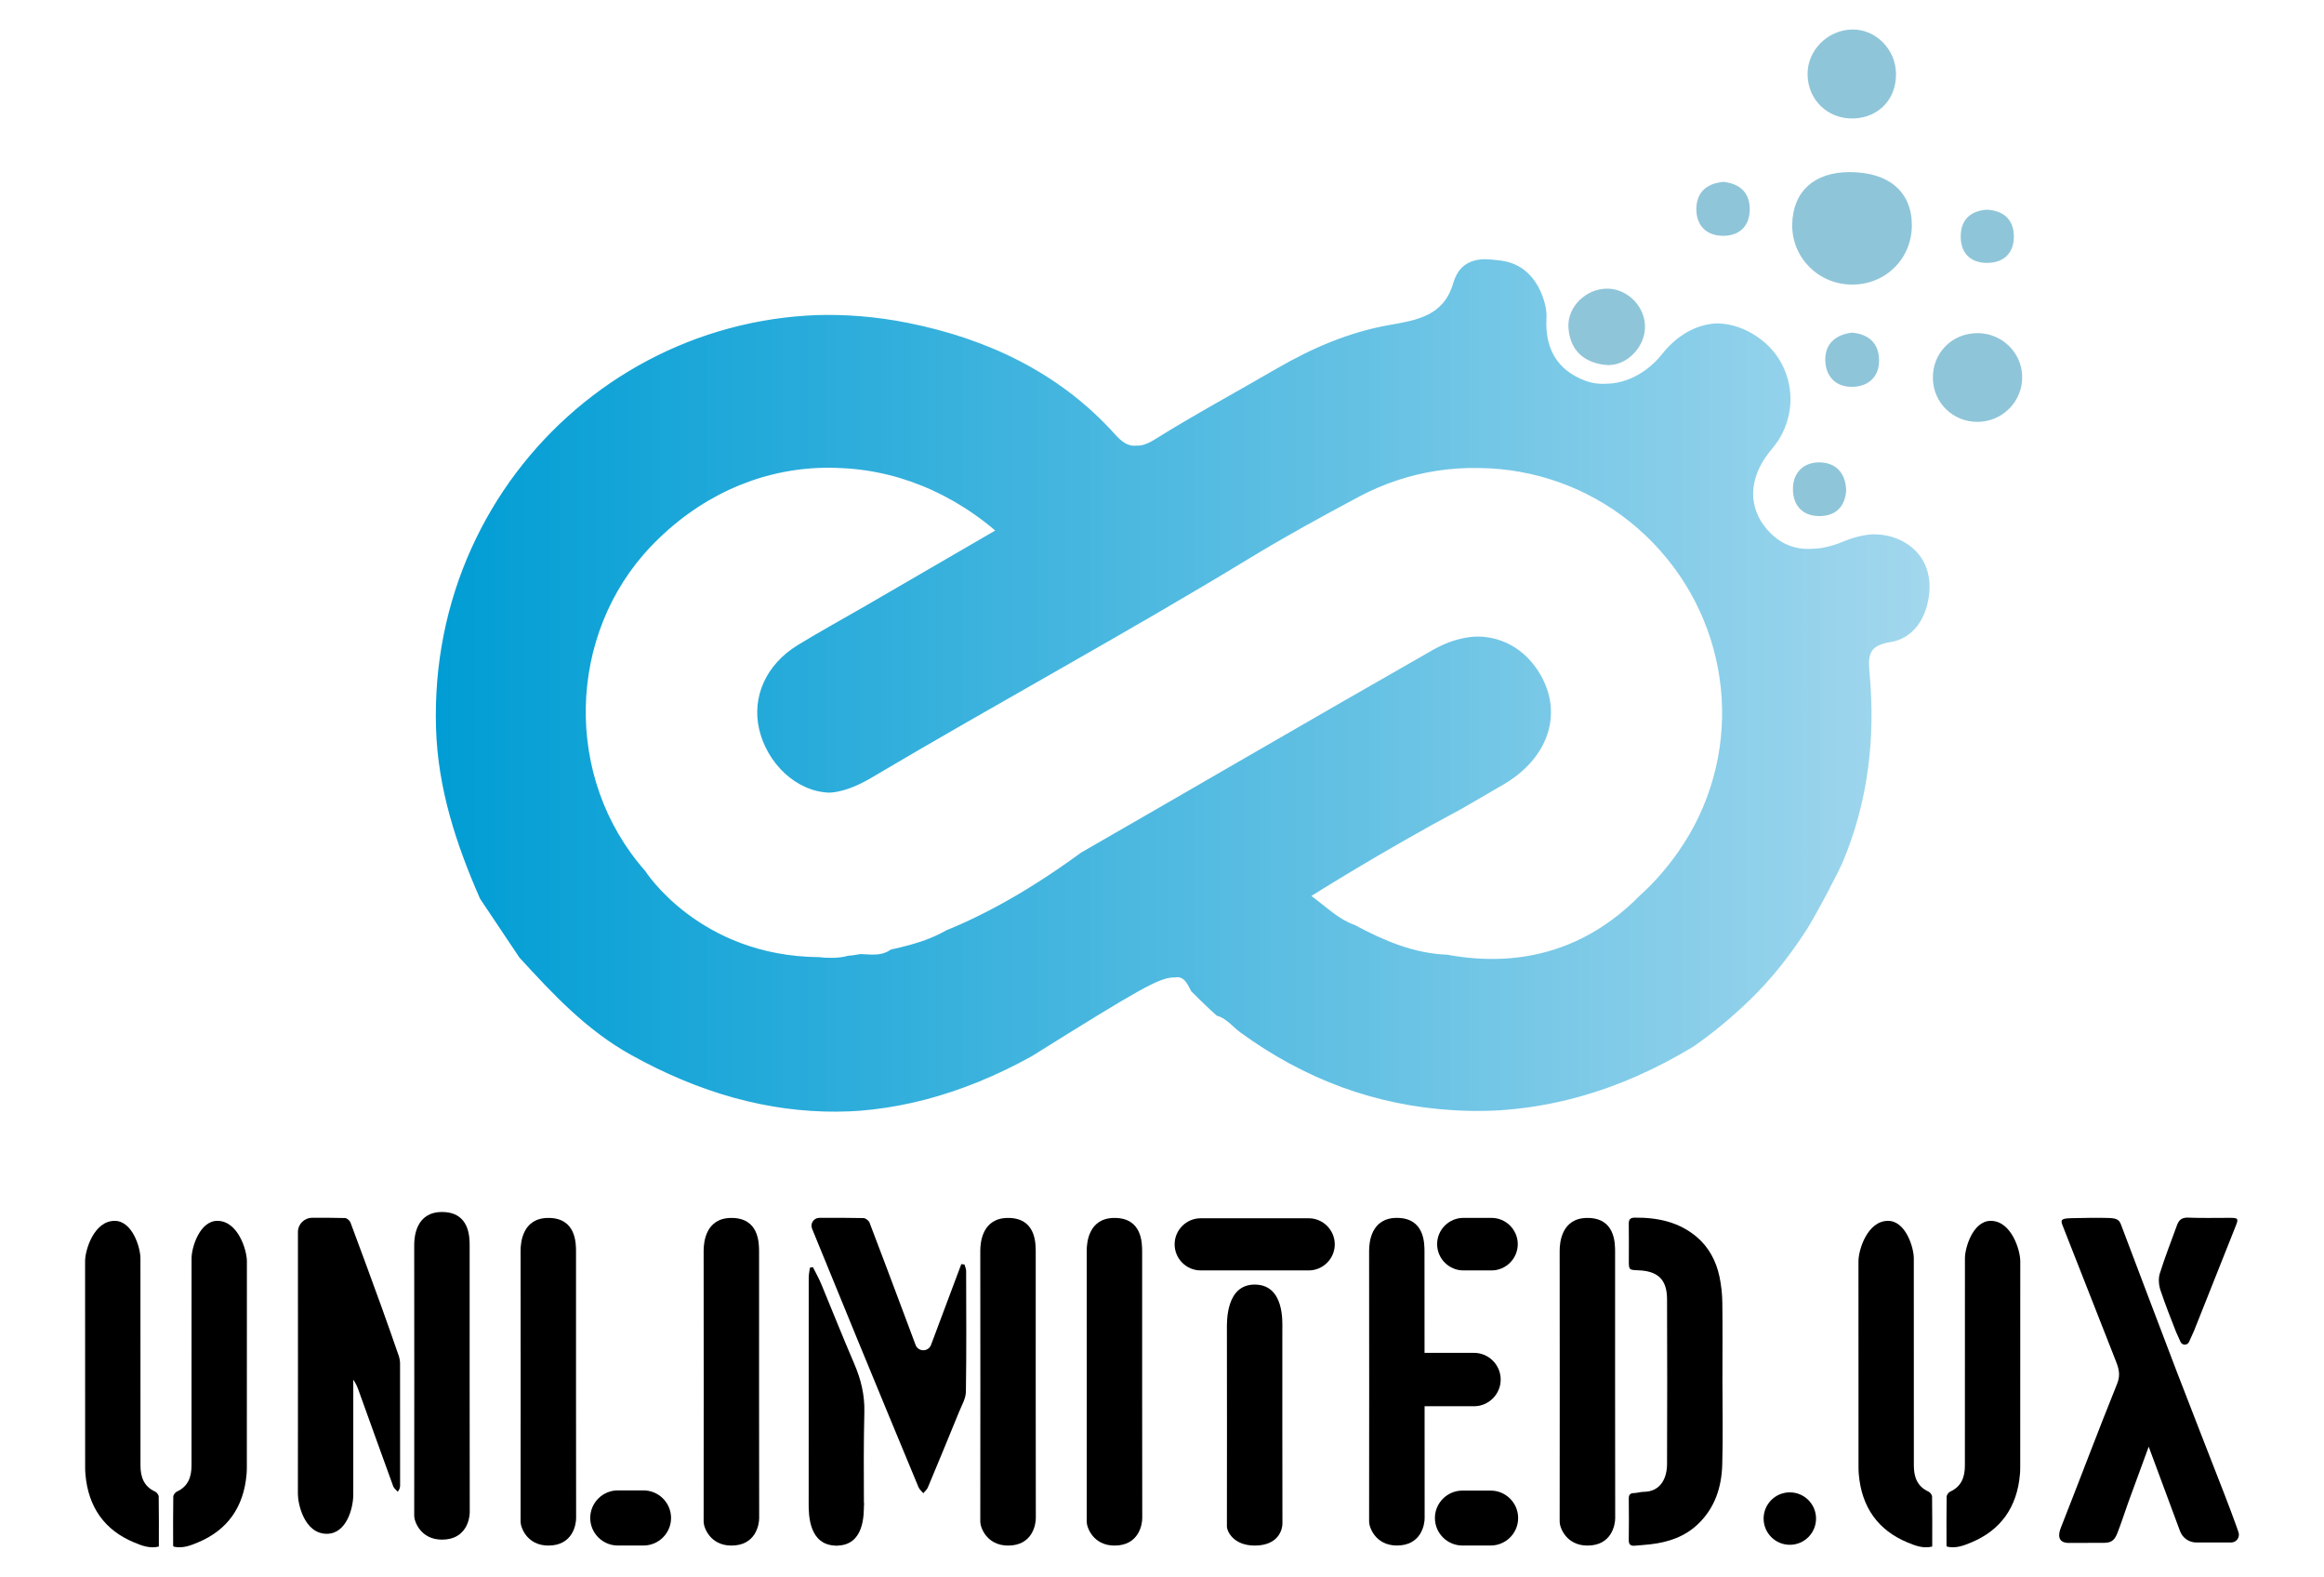 <?xml version="1.0" encoding="utf-8"?>
<!-- Generator: Adobe Illustrator 24.0.1, SVG Export Plug-In . SVG Version: 6.00 Build 0)  -->
<svg version="1.1" id="Camada_1" xmlns="http://www.w3.org/2000/svg" xmlns:xlink="http://www.w3.org/1999/xlink" x="0px" y="0px"
	 viewBox="0 0 485.88 329.57" style="enable-background:new 0 0 485.88 329.57;" xml:space="preserve">
<style type="text/css">
	.st0{clip-path:url(#SVGID_2_);}
	.st1{clip-path:url(#SVGID_4_);fill-rule:evenodd;clip-rule:evenodd;fill:url(#SVGID_5_);}
	.st2{fill-rule:evenodd;clip-rule:evenodd;fill:#8FC5D9;}
</style>
<g>
	<defs>
		<rect id="SVGID_1_" width="485.88" height="329.57"/>
	</defs>
	<clipPath id="SVGID_2_">
		<use xlink:href="#SVGID_1_"  style="overflow:visible;"/>
	</clipPath>
	<g class="st0">
		<path d="M466.46,322.41h-7.26c-1.53,0-2.89-0.95-3.42-2.38c-2.16-5.81-4.32-11.64-6.55-17.65c-1.47,4.02-2.89,7.86-4.29,11.71
			c-0.76,2.11-1.43,4.25-2.25,6.33c-0.51,1.29-1.08,2.06-2.76,2.06c-2.47,0-4.94,0-7.41,0.02c-0.48,0-2.91,0-1.65-3.19
			c3.96-10.03,7.74-20.13,11.78-30.13c0.81-2.02,0.19-3.5-0.46-5.14c-3.64-9.31-7.3-18.61-10.97-27.91
			c-0.5-1.27-0.15-1.45,1.92-1.51c2.83-0.08,5.83-0.1,7.69-0.04c1.51,0.05,2.18,0.26,2.58,1.31c3.89,10.24,7.74,20.5,11.66,30.73
			c3.27,8.52,6.62,17.01,9.92,25.52c1.22,3.15,1.37,3.59,2.54,6.76c0.03,0.09,0.24,0.7,0.48,1.39
			C468.35,321.32,467.57,322.41,466.46,322.41z"/>
		<path d="M62.29,257.51c0-1.64,1.33-2.96,2.97-2.97c2.34-0.01,4.6-0.01,6.87,0.05c0.4,0.01,0.98,0.52,1.14,0.92
			c2.2,5.88,4.36,11.77,6.5,17.67c1.23,3.4,2.42,6.83,3.61,10.25c0.14,0.41,0.26,1.09,0.26,1.52c0.01,8.52,0.01,17.03,0.01,25.55
			c0,0.37-0.08,0.74-0.48,1.3c-0.33-0.38-0.8-0.7-0.96-1.14c-2.45-6.71-4.85-13.44-7.28-20.16c-0.26-0.71-0.57-1.41-1.07-2.12
			c0,0.5,0,1,0,1.49c0,7.5,0,15.01,0,22.51c0,2.88-1.43,8.21-5.53,8.21c-4.77,0-6.05-6.37-6.05-8.27
			c0.03-17.23,0.01-34.46,0.01-51.69L62.29,257.51L62.29,257.51z"/>
		<path d="M360.11,288.52c0,5.88,0.14,11.77-0.04,17.64c-0.14,4.73-1.55,9.07-5.12,12.45c-2.76,2.61-6.16,3.74-9.84,4.17
			c-1.11,0.13-2.23,0.2-3.35,0.3c-0.88,0.08-1.25-0.28-1.23-1.19c0.04-2.87,0.03-5.73,0-8.6c-0.01-0.78,0.21-1.2,1.08-1.21
			c0.67-0.01,1.34-0.25,2.01-0.26c3.65-0.01,4.9-2.98,4.91-5.79c0.04-11.51,0.05-23.03,0-34.54c-0.02-4.28-2.18-5.81-5.93-5.97
			c-2.06-0.09-2.06-0.04-2.06-2.14c0-2.52,0.03-5.04-0.01-7.56c-0.02-0.95,0.31-1.3,1.28-1.31c4.74-0.04,9.2,0.89,12.91,4.02
			c2.56,2.16,4.08,5.06,4.77,8.31c0.38,1.8,0.58,3.66,0.6,5.5C360.16,277.75,360.11,283.13,360.11,288.52z"/>
		<path d="M120.43,261.68c0,18.54-0.01,37.09,0.02,55.64c0,1.3-0.68,5.73-5.8,5.73c-4.48,0-5.81-3.82-5.81-4.96
			c0.02-18.89,0.02-37.78,0-56.67c0-1.78,0.44-6.85,5.8-6.85C120.45,254.56,120.43,259.86,120.43,261.68z"/>
		<path d="M23.97,255.18c3.71,0,5.39,5.6,5.39,7.82c0,14.44-0.01,28.87,0.01,43.31c0,2.36,0.68,4.38,3.06,5.46
			c0.35,0.16,0.75,0.69,0.75,1.05c0.06,3.45,0.03,6.9,0.03,10.42c0,0.01-0.01,0.01-0.01,0.02c-1.92,0.47-3.63-0.22-5.23-0.89
			c-6.06-2.54-9.51-7.29-10.11-14.21c-0.05-0.52-0.06-1.06-0.06-1.58c-0.02-14.33-0.01-28.66-0.01-42.98
			C17.79,261.25,19.66,255.18,23.97,255.18z"/>
		<path d="M45.44,255.18c-3.71,0-5.39,5.6-5.39,7.82c0,14.44,0.01,28.87-0.01,43.31c0,2.36-0.68,4.38-3.06,5.46
			c-0.35,0.16-0.75,0.69-0.75,1.05c-0.06,3.39-0.03,6.78-0.03,10.23c0,0.12,0.09,0.22,0.2,0.25c1.85,0.38,3.49-0.28,5.04-0.93
			c6.06-2.54,9.51-7.29,10.11-14.21c0.05-0.52,0.06-1.06,0.06-1.58c0.02-14.33,0.01-28.66,0.01-42.98
			C51.61,261.25,49.74,255.18,45.44,255.18z"/>
		<path d="M169.78,256.82c-0.44-1.09,0.36-2.27,1.53-2.27c3.2-0.01,6.21-0.02,9.22,0.05c0.44,0.01,1.09,0.52,1.26,0.94
			c2.42,6.31,4.78,12.64,7.16,18.97c0.81,2.17,1.63,4.34,2.47,6.6c0.56,1.49,2.67,1.49,3.23,0c2.15-5.75,4.24-11.32,6.33-16.89
			c0.22,0.03,0.44,0.06,0.67,0.09c0.12,0.46,0.34,0.91,0.34,1.37c0.02,8.41,0.08,16.81-0.05,25.22c-0.02,1.41-0.87,2.83-1.43,4.21
			c-2.15,5.28-4.33,10.55-6.53,15.81c-0.19,0.45-0.63,0.79-0.95,1.19c-0.34-0.42-0.8-0.79-1-1.27c-4.27-10.26-8.51-20.53-12.74-30.8
			C176.1,272.29,172.93,264.56,169.78,256.82L169.78,256.82z"/>
		<path d="M169.95,264.84c0.59,1.19,1.25,2.35,1.76,3.57c2.3,5.53,4.5,11.1,6.87,16.6c1.41,3.27,2.22,6.52,2.13,10.16
			c-0.15,6.33-0.13,12.67-0.09,19.01c0.02,2.42-4.36,8.88-5.73,8.88c-1.45,0-5.82-6.54-5.82-8.74c0-15.75,0-31.5,0.01-47.24
			c0-0.7,0.16-1.4,0.24-2.09C169.54,264.93,169.74,264.89,169.95,264.84z"/>
		<path d="M457.66,280.49c-0.35,0.75-1.42,0.75-1.77,0c-0.44-0.95-0.85-1.84-0.92-2.04c-1.14-2.91-2.29-5.81-3.28-8.77
			c-0.36-1.07-0.47-2.43-0.14-3.49c1.06-3.41,2.38-6.73,3.59-10.09c0.41-1.14,1.05-1.65,2.38-1.59c2.91,0.12,5.83,0.03,8.75,0.04
			c1.65,0,1.76,0.19,1.17,1.66c-2.92,7.32-5.83,14.65-8.74,21.97C458.5,278.64,458.08,279.59,457.66,280.49z"/>
		<path d="M158.7,261.68c0,18.54-0.01,37.09,0.02,55.64c0,1.3-0.68,5.73-5.8,5.73c-4.48,0-5.81-3.82-5.81-4.96
			c0.02-18.89,0.02-37.78,0-56.67c0-1.78,0.44-6.85,5.8-6.85C158.72,254.56,158.7,259.86,158.7,261.68z"/>
		<path d="M238.79,261.68c0,18.54-0.01,37.09,0.02,55.64c0,1.3-0.68,5.73-5.8,5.73c-4.48,0-5.81-3.82-5.81-4.96
			c0.02-18.89,0.02-37.78,0-56.67c0-1.78,0.44-6.85,5.8-6.85C238.81,254.56,238.79,259.86,238.79,261.68z"/>
		<path d="M268.1,277.9c0,14.77-0.01,25.81,0.02,40.58c0,1.03-0.68,4.57-5.8,4.57c-4.48,0-5.81-3.04-5.81-3.95
			c0.02-15.05,0.02-26.28,0-41.33c0-1.42-0.25-9.27,5.8-9.27C268.61,268.5,268.1,276.45,268.1,277.9z"/>
		<path d="M216.54,261.68c0,18.54-0.01,37.09,0.02,55.64c0,1.3-0.68,5.73-5.8,5.73c-4.48,0-5.81-3.82-5.81-4.96
			c0.02-18.89,0.02-37.78,0-56.67c0-1.78,0.44-6.85,5.8-6.85C216.57,254.56,216.54,259.86,216.54,261.68z"/>
		<path d="M337.67,261.68c0,18.54-0.01,37.09,0.02,55.64c0,1.3-0.68,5.73-5.8,5.73c-4.48,0-5.81-3.82-5.81-4.96
			c0.02-18.89,0.02-37.78,0-56.67c0-1.78,0.44-6.85,5.8-6.85C337.69,254.56,337.67,259.86,337.67,261.68z"/>
		<path d="M394.73,255.18c3.71,0,5.39,5.6,5.39,7.82c0,14.44-0.01,28.87,0.01,43.31c0,2.36,0.68,4.38,3.06,5.46
			c0.35,0.16,0.75,0.69,0.75,1.05c0.06,3.45,0.03,6.9,0.03,10.42c0,0.01-0.01,0.01-0.01,0.02c-1.92,0.47-3.63-0.22-5.23-0.89
			c-6.06-2.54-9.51-7.29-10.11-14.21c-0.05-0.52-0.06-1.06-0.06-1.58c-0.02-14.33-0.01-28.66-0.01-42.98
			C388.55,261.25,390.42,255.18,394.73,255.18z"/>
		<path d="M416.2,255.18c-3.71,0-5.39,5.6-5.39,7.82c0,14.44,0.01,28.87-0.01,43.31c0,2.36-0.68,4.38-3.06,5.46
			c-0.35,0.16-0.75,0.69-0.75,1.05c-0.06,3.39-0.03,6.78-0.03,10.23c0,0.12,0.09,0.22,0.2,0.25c1.85,0.38,3.49-0.28,5.04-0.93
			c6.06-2.54,9.51-7.29,10.11-14.21c0.05-0.52,0.06-1.06,0.06-1.58c0.02-14.33,0.01-28.66,0.01-42.98
			C422.37,261.25,420.5,255.18,416.2,255.18z"/>
		<circle cx="374.2" cy="317.41" r="5.48"/>
		<path d="M180.62,314.18c0.02,2.42,0.09,8.88-5.73,8.88s-5.82-6.54-5.82-8.74"/>
		<path d="M308.17,282.77h-10.34c0-7.03-0.01-14.07-0.01-21.1c0-1.82,0.02-7.11-5.78-7.11c-5.36,0-5.8,5.07-5.8,6.85
			c0.02,18.89,0.02,37.78,0,56.67c0,1.14,1.33,4.96,5.81,4.96c5.12,0,5.81-4.43,5.8-5.73c-0.01-7.79-0.01-15.59-0.01-23.38h10.33
			c3.07,0,5.58-2.51,5.58-5.58C313.75,285.28,311.24,282.77,308.17,282.77z"/>
		<path d="M305.74,311.56h5.92c3.16,0,5.74,2.58,5.74,5.74l0,0c0,3.16-2.58,5.74-5.74,5.74h-5.92c-3.16,0-5.74-2.58-5.74-5.74l0,0
			C299.99,314.15,302.58,311.56,305.74,311.56z"/>
		<path d="M311.83,254.56h-5.88c-3.02,0-5.49,2.47-5.49,5.49l0,0c0,3.02,2.47,5.49,5.49,5.49h5.88c3.02,0,5.49-2.47,5.49-5.49l0,0
			C317.32,257.03,314.85,254.56,311.83,254.56z"/>
		<path d="M134.54,311.52h-5.38c-3.17,0-5.76,2.59-5.76,5.76l0,0c0,3.17,2.59,5.76,5.76,5.76h5.38c3.17,0,5.76-2.59,5.76-5.76l0,0
			C140.3,314.11,137.71,311.52,134.54,311.52z"/>
		<path d="M273.61,254.64h-22.58c-3,0-5.45,2.45-5.45,5.45l0,0c0,3,2.45,5.45,5.45,5.45h22.58c3,0,5.45-2.45,5.45-5.45l0,0
			C279.06,257.09,276.6,254.64,273.61,254.64z"/>
		<path d="M98.19,260.44c0,18.54-0.01,37.09,0.02,55.64c0,1.3-0.68,5.73-5.8,5.73c-4.48,0-5.81-3.82-5.81-4.96
			c0.02-18.89,0.02-37.78,0-56.67c0-1.78,0.44-6.85,5.8-6.85C98.21,253.33,98.19,258.62,98.19,260.44z"/>
		<g>
			<g>
				<defs>
					<path id="SVGID_3_" d="M398,113.25c-4.21-2.34-9.03-1.81-13.34,0c-6.11,2.57-11.39,1.9-15.27-2.64
						c-3.93-4.6-3.8-10.45,0.33-15.86c0.71-0.92,1.49-1.79,2.11-2.76c4.49-7.09,2.79-16.31-3.88-21.2
						c-7.14-5.24-15.47-3.95-21.19,3.28c-3.93,4.97-10.24,7.41-15.27,5.53c-6.02-2.24-8.53-6.83-8.17-13.19
						c0.08-1.31-0.22-2.71-0.64-3.97c-1.46-4.36-4.36-7.42-9-7.99c-4.32-0.53-8.92-0.86-10.58,4.82c-1.96,6.72-7.44,7.66-13.32,8.68
						c-8.42,1.47-16.24,4.85-23.64,9.15c-8.45,4.91-17.06,9.55-25.35,14.72c-3.27,2.04-5.11,1.82-7.66-1.02
						c-11.59-12.91-26.79-20.01-43.25-23.3c-53.09-10.63-101.18,30.7-99.47,84.8c0.33,10.42,3.01,20.22,6.77,29.74
						c1.4,3.54,3.17,6.93,5.28,10.1c0.03,0.04,0.05,0.08,0.08,0.12c4.63,6.93,9.96,13.39,16.1,19.02c3.79,3.48,7.87,6.66,12.54,9.25
						c13.45,7.48,26.83,11.42,40.17,11.84c0.08,0,0.17,0.01,0.27,0.01c14.69,0.41,29.34-3.46,44.01-11.56
						c22.78-14.22,26.65-16.4,29.68-16.52c0,0,0.01,0,0.01,0c0,0,0,0,0.01,0c0,0,0.01,0,0.01,0c1.02-0.04,1.65,0.58,2.17,1.4
						c1.68,1.55,4.16,4.25,7.79,7.38c0.76,0.5,1.42,1.13,2.1,1.74c0.82,0.66,1.7,1.33,2.62,2c5.06,3.55,10.32,6.5,15.81,8.85
						c4.91,2.05,10.57,3.85,17.09,5.17c3.42,0.63,6.92,1.07,10.51,1.27c18.34,1.04,35.05-3.95,50.61-13.35
						c4.25-2.95,8.17-6.24,11.84-9.79c4.52-4.37,8.42-9.34,11.82-14.63c2.23-3.47,6.92-12.63,7.44-13.85
						c5.41-12.74,6.98-26.05,5.74-39.72c-0.33-3.63-0.35-5.81,4.35-6.56c4.72-0.75,7.39-4.8,8.04-9.58
						C403.95,119.84,402.22,115.6,398,113.25z M353.99,171.8c-0.03,0.05-0.05,0.09-0.08,0.14c-1.08,2.12-2.31,4.2-3.72,6.2
						c-0.09,0.14-0.2,0.26-0.3,0.39c-14.28,21-32.4,23.78-47.33,21.02c-6.9-0.25-13.2-2.92-19.34-6.22
						c-3.34-1.16-5.77-3.63-9.04-6.06c0,0,14.52-9.21,31.55-18.3c2.86-1.66,5.71-3.32,8.56-4.97c9.39-5.47,12.52-14.73,7.79-22.94
						c-4.68-8.13-13.94-10.46-23.17-5.2c-23.62,13.46-47.12,27.15-70.68,40.71c-0.01,0.01-0.02,0.02-0.03,0.02
						c-12.32,9.3-23.3,15.3-33.02,18.9c-2.53,1.18-5.22,1.98-7.99,2.63c-0.93,0.22-7.98,1.45-9.04,1.57
						c-0.67,0.08-1.33,0.14-1.98,0.19c-1.64,0.4-3.28,0.39-4.92,0.18c-25.09-0.2-36.37-18.03-36.37-18.03
						c-17.2-19.48-16.28-49.46,1.17-67.78c19.8-20.78,49.54-21.91,71.35-3.39c-9.21,5.35-18.24,10.59-27.28,15.83
						c-4.67,2.71-9.41,5.29-14.01,8.11c-6.67,4.08-9.69,10.87-8.07,17.7c1.65,6.98,7.66,12.94,14.65,13.18
						c3.17,0.11,6.73-1.47,9.59-3.17c26.24-15.54,53.07-30.08,79.14-45.93c7.37-4.48,15.01-8.66,22.66-12.74
						c20.86-11.13,46.56-6.52,62.32,11.19c10.31,11.59,14.59,26.79,12.45,41.36C359.32,159.65,357.91,164.61,353.99,171.8z"/>
				</defs>
				<clipPath id="SVGID_4_">
					<use xlink:href="#SVGID_3_"  style="overflow:visible;"/>
				</clipPath>
				
					<linearGradient id="SVGID_5_" gradientUnits="userSpaceOnUse" x1="91.106" y1="228.024" x2="404.071" y2="228.024" gradientTransform="matrix(1 0 0 -1 0 371.296)">
					<stop  offset="0" style="stop-color:#009DD4"/>
					<stop  offset="0.995" style="stop-color:#A2D7ED"/>
				</linearGradient>
				<path class="st1" d="M354.72,218.72c-15.56,9.41-32.27,14.39-50.6,13.35c-16.58-0.94-31.42-6.53-44.8-16.28
					c-1.82-1.32-3.22-3.43-5.76-3.64c-1.14-1.12-2.27-2.24-3.41-3.36c-1.8-1.65-1.9-6.29-6.07-3.84c-3.29,1.93-6.94,3.31-9.67,6.13
					c-2.42,0.8-4.67,1.88-6.39,3.84c-3.9,0.71-6.97,3.2-10.27,5.08c-28.56,16.28-57.02,16.51-85.83,0.49
					c-9.33-5.19-16.32-12.69-23.33-20.35c-2.74-4.09-5.48-8.19-8.22-12.28c-5-11.37-8.82-23.03-9.21-35.6
					c-1.7-54.09,46.37-95.41,99.45-84.78c16.45,3.29,31.65,10.39,43.24,23.3c2.55,2.84,4.39,3.06,7.66,1.02
					c8.29-5.17,16.89-9.81,25.34-14.72c7.41-4.3,15.22-7.68,23.64-9.15c5.87-1.03,11.35-1.96,13.31-8.68
					c1.65-5.68,6.26-5.35,10.58-4.82c4.64,0.57,7.54,3.63,9,7.99c0.42,1.26,0.72,2.66,0.64,3.97c-0.36,6.35,2.14,10.94,8.17,13.19
					c5.03,1.87,11.34-0.57,15.27-5.53c5.71-7.23,14.04-8.52,21.18-3.28c6.66,4.88,8.36,14.11,3.87,21.19
					c-0.62,0.97-1.4,1.84-2.11,2.76c-4.13,5.41-4.25,11.26-0.33,15.86c3.87,4.53,9.15,5.21,15.26,2.63c4.31-1.81,9.13-2.34,13.34,0
					c4.22,2.35,5.94,6.58,5.29,11.39c-0.65,4.78-3.32,8.82-8.04,9.57c-4.7,0.75-4.68,2.93-4.35,6.56
					c1.25,13.67-0.32,26.97-5.73,39.71c-0.52,1.22-0.61,2.61-0.9,3.91c-1.61,3.11-4.76,5.44-4.74,9.37
					c-1.87,1.14-3.59,2.4-3.98,4.76C369.85,206.1,362.89,213.06,354.72,218.72z M201.67,191.66c6.12-2.6,11.7-6.13,17.15-9.9
					c2.15,0.18,3.53-1.43,5.14-2.36c25.22-14.49,50.35-29.16,75.63-43.56c9.23-5.25,18.49-2.93,23.16,5.2
					c4.73,8.21,1.6,17.47-7.79,22.94c-13.22,7.69-26.46,15.36-40.1,23.27c3.27,2.43,5.69,4.9,9.03,6.06
					c7.53,4.05,15.29,7.14,24.11,6c4.45,1.28,8.75,0.72,12.95-1.05c2.8-0.28,5.42-1.17,7.84-2.6c9.31-3.38,16.48-9.64,22.04-17.55
					c13.63-19.38,11.94-45.43-3.77-63.07c-15.77-17.71-41.46-22.32-62.31-11.19c-7.65,4.08-15.29,8.26-22.65,12.74
					c-26.07,15.85-52.89,30.38-79.13,45.92c-2.86,1.7-6.41,3.28-9.58,3.17c-6.99-0.23-13-6.19-14.65-13.17
					c-1.61-6.82,1.4-13.61,8.07-17.69c4.6-2.81,9.33-5.4,14-8.1c9.03-5.24,18.06-10.48,27.27-15.83
					c-21.81-18.52-51.54-17.38-71.33,3.39c-17.44,18.31-18.36,48.28-1.17,67.76c2.89,3.57,6.51,6.34,10.14,9.07
					c3.83,3,8.01,5.3,12.82,6.33c3.3,1.33,6.73,1.97,10.28,2.03c3.12,0.74,6.24,1.2,9.36,0c2.69-0.33,5.55,0.81,8.06-0.99
					C191.86,197.25,197.3,195.66,201.67,191.66z"/>
			</g>
		</g>
		<g>
			<path class="st2" d="M386.67,35.97c8.25,0,13.08,4.14,13.04,11.19c-0.04,7-5.57,12.4-12.62,12.32c-7-0.08-12.53-5.71-12.39-12.63
				C374.84,40.03,379.3,35.98,386.67,35.97z"/>
			<path class="st2" d="M413.39,88.18c-5.09-0.01-9.15-3.96-9.28-9.02c-0.14-5.35,3.96-9.53,9.35-9.53
				c5.05,0.01,9.21,4.02,9.32,9.01C422.9,83.88,418.65,88.2,413.39,88.18z"/>
			<path class="st2" d="M396.4,15.32c0.11,5.33-3.55,9.25-8.82,9.44c-5.42,0.2-9.67-3.89-9.67-9.3c-0.01-4.96,4.19-9.17,9.25-9.29
				C392.08,6.05,396.3,10.22,396.4,15.32z"/>
			<path class="st2" d="M343.92,68.5c-0.11,4.31-4.14,8.26-8.34,7.77c-4.54-0.52-7.4-3.15-7.67-7.89c-0.23-4.27,3.7-8.05,8.06-8.05
				C340.31,60.32,344.03,64.14,343.92,68.5z"/>
			<path class="st2" d="M387.17,69.53c3.49,0.29,5.67,2.19,5.69,5.8c0.02,3.39-2.17,5.4-5.42,5.52c-3.65,0.14-5.81-2.19-5.83-5.71
				C381.61,71.87,383.74,69.96,387.17,69.53z"/>
			<path class="st2" d="M415.25,43.83c3.41,0.1,5.62,1.87,5.78,5.22c0.18,3.63-1.93,5.92-5.64,5.9c-3.36-0.02-5.45-1.97-5.46-5.46
				C409.92,46.06,411.79,44.15,415.25,43.83z"/>
			<path class="st2" d="M360.35,38.01c3.61,0.42,5.61,2.45,5.46,6.06c-0.14,3.4-2.35,5.26-5.64,5.22c-3.32-0.04-5.45-2.05-5.51-5.4
				C354.59,40.3,356.71,38.33,360.35,38.01z"/>
			<path class="st2" d="M385.98,102.49c-0.2,3.06-1.83,5.22-5.22,5.37c-3.66,0.17-5.85-1.98-5.91-5.52
				c-0.07-3.59,2.31-5.83,5.78-5.69C383.73,96.77,385.87,98.76,385.98,102.49z"/>
		</g>
	</g>
</g>
</svg>
